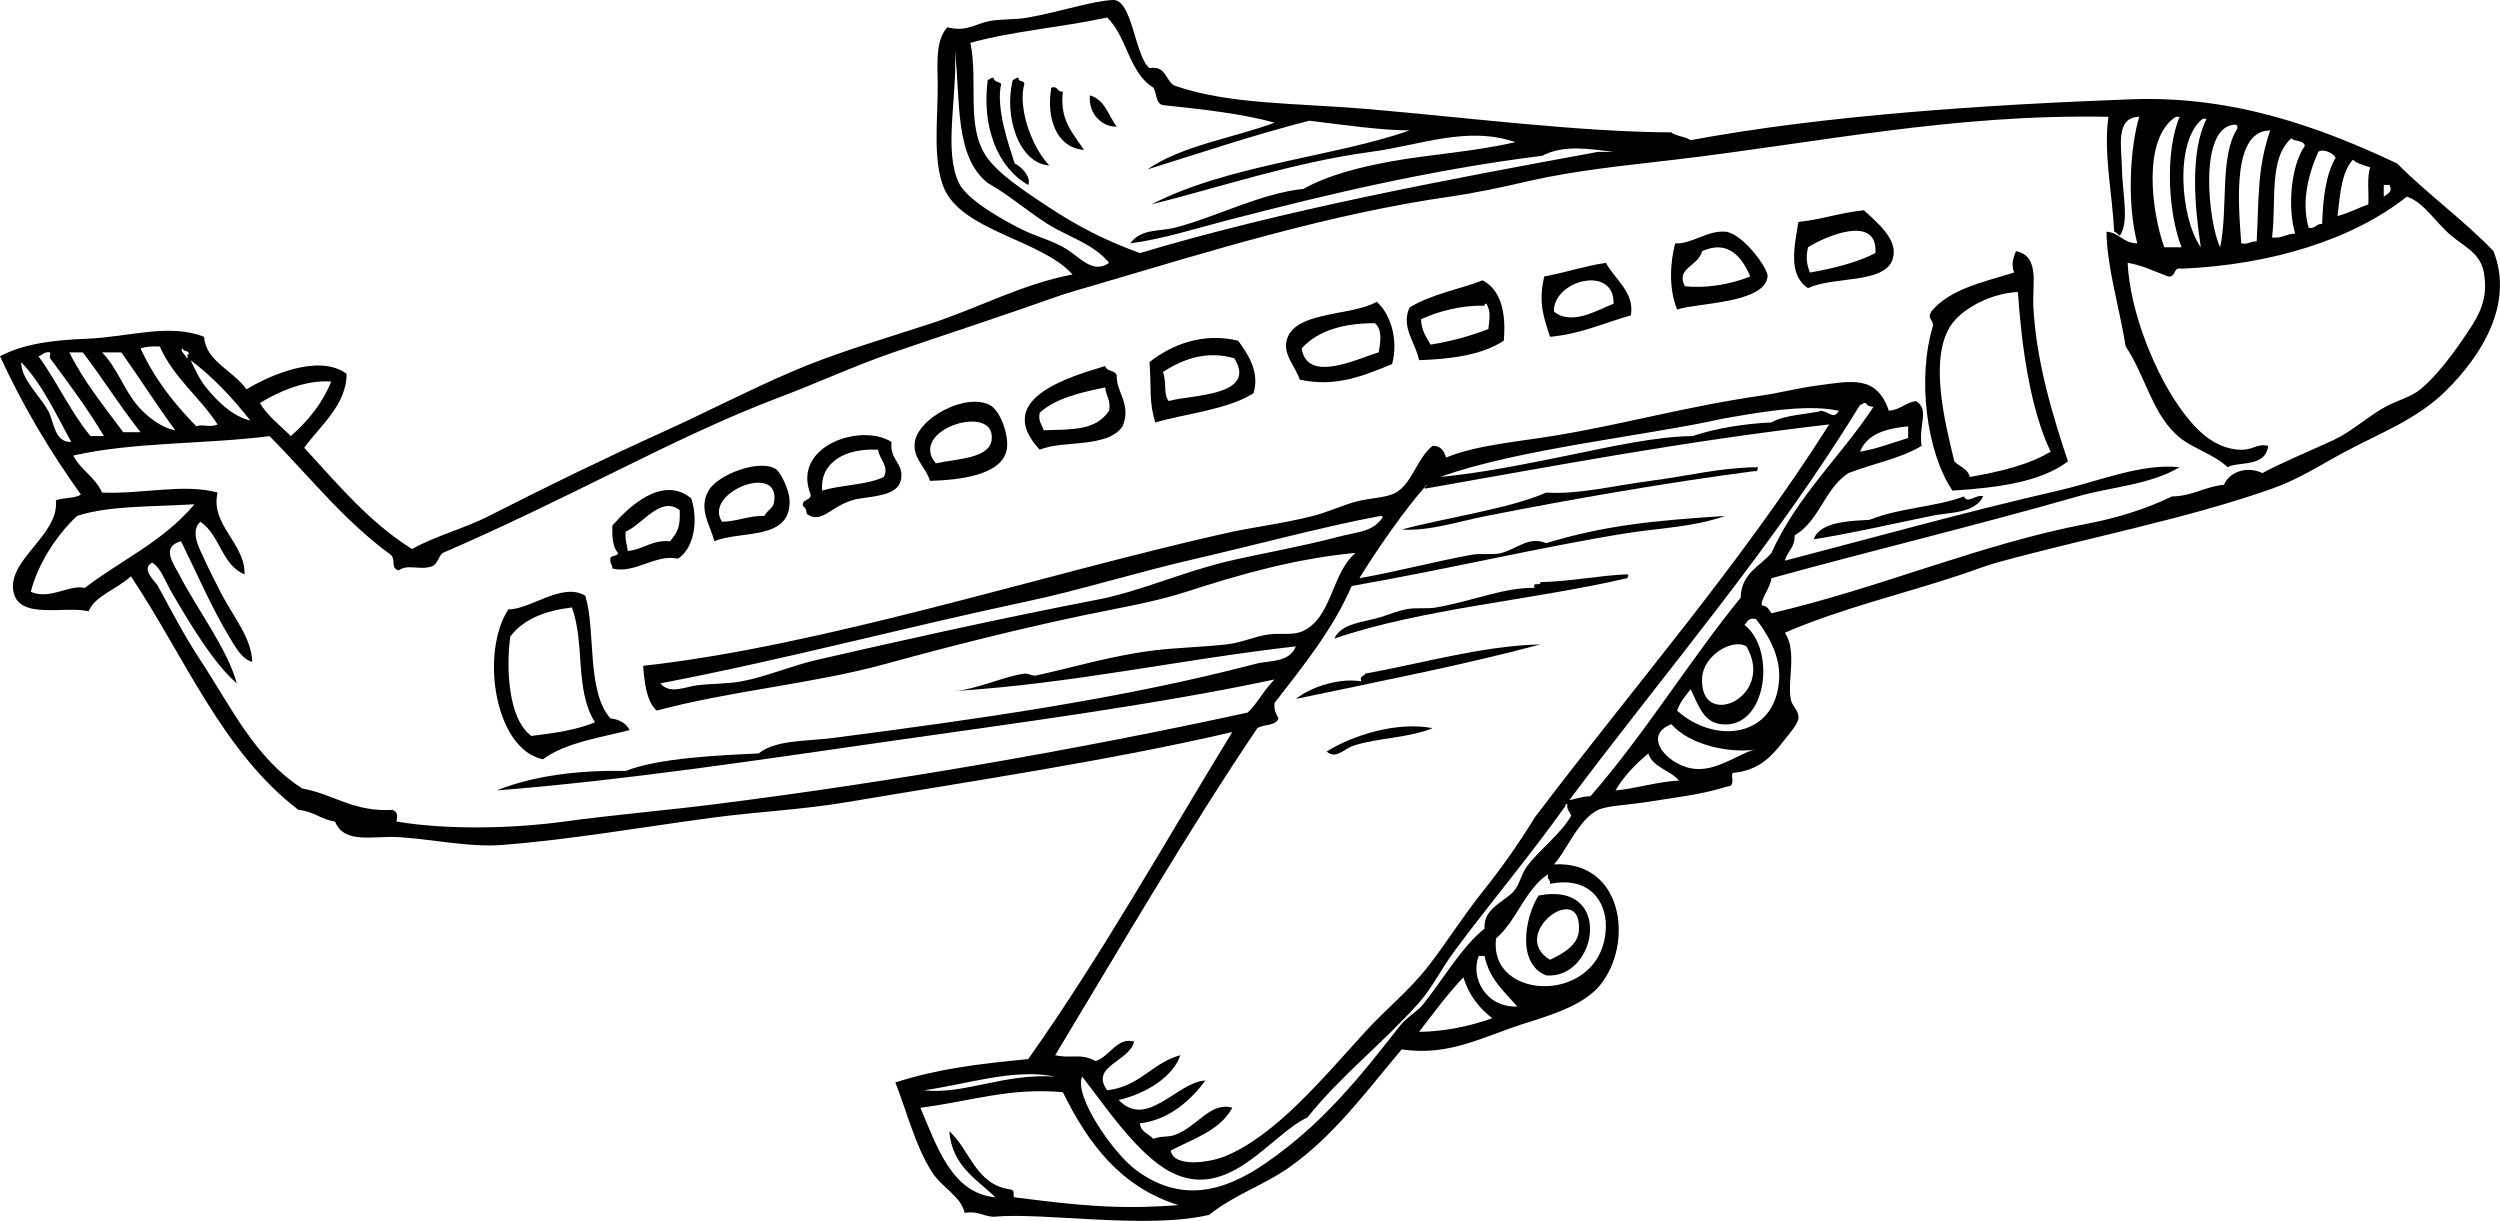 <svg width="258" height="126" viewBox="0 0 258 126" fill="none" xmlns="http://www.w3.org/2000/svg">
<g clip-path="url(#clip0_255_285871)">
<path fill-rule="evenodd" clip-rule="evenodd" d="M104.521 8.237C103.569 12.004 105.151 16.877 108.297 17.078C106.508 15.252 105.001 11.134 105.714 8.639C105.689 8.262 105.059 8.497 105.117 8.036C104.794 7.978 104.778 8.229 104.521 8.237Z" fill="black"/>
<path fill-rule="evenodd" clip-rule="evenodd" d="M106.111 19.087C106.467 18.316 105.449 17.211 104.72 16.877C104.132 15.052 102.733 11.109 103.329 8.639C103.064 8.438 102.592 8.446 102.535 8.036C102.212 7.978 102.195 8.229 101.938 8.237C101.284 13.143 102.99 17.329 106.111 19.087Z" fill="black"/>
<path fill-rule="evenodd" clip-rule="evenodd" d="M108.496 9.041C107.957 12.097 108.959 15.245 111.874 15.471C110.665 13.662 109.348 12.39 109.688 9.443C109.059 9.544 109.241 8.824 108.496 9.041Z" fill="black"/>
<path fill-rule="evenodd" clip-rule="evenodd" d="M112.47 9.846C112.312 11.905 113.919 13.169 115.252 13.06C114.366 11.947 114.043 10.264 112.47 9.846Z" fill="black"/>
<path fill-rule="evenodd" clip-rule="evenodd" d="M192.351 21.699C193.775 23.014 195.944 24.755 195.332 26.722C194.512 29.334 189.246 28.472 186.589 29.736C184.519 28.371 185.164 25.525 185.595 22.905C188.228 22.612 189.569 22.009 192.351 21.699ZM186.589 25.517C186.348 26.597 186.439 27.233 186.787 28.129C189.263 27.685 191.614 27.107 193.543 26.119C193.808 22.068 188.41 24.361 186.589 25.517Z" fill="black"/>
<path fill-rule="evenodd" clip-rule="evenodd" d="M178.044 23.909C179.783 24.035 182.49 27.676 182.416 28.53C182.159 31.335 175.022 31.251 173.076 31.946C172.174 29.677 172.373 27.065 172.878 25.115C174.534 25.224 176.14 23.775 178.044 23.909ZM173.871 29.535C175.933 29.778 178.508 29.392 180.627 28.53C179.833 26.655 178.408 24.663 175.66 25.918C175.254 27.509 172.911 27.643 173.871 29.535Z" fill="black"/>
<path fill-rule="evenodd" clip-rule="evenodd" d="M209.838 31.544C210.094 37.194 211.866 42.987 213.414 47.617C210.566 49.76 206.162 50.329 201.492 50.631C198.826 46.671 197.816 39.011 199.505 33.553C199.381 32.883 198.917 32.866 199.306 32.146C201.202 29.844 204.646 29.108 207.851 28.128C207.544 27.216 207.751 26.671 208.049 25.918C210.525 26.437 209.73 29.241 209.838 31.544ZM208.248 30.137C205.706 30.229 202.775 31.661 201.492 33.352C198.983 36.667 200.68 43.498 201.691 47.617C202.212 48.161 203.082 48.354 203.28 49.224C206.385 48.68 209.341 47.985 211.626 46.612C209.515 42.226 208.612 35.629 208.248 30.137Z" fill="black"/>
<path fill-rule="evenodd" clip-rule="evenodd" d="M165.724 27.123C166.635 28.814 168.713 30.17 168.308 32.548C165.55 33.31 163.182 34.465 159.962 34.758C159.349 32.849 158.72 31.284 159.366 28.529C161.551 28.128 163.472 27.466 165.724 27.123ZM160.359 32.146C162.205 33.67 164.921 31.953 166.519 31.342C166.627 27.299 160.301 28.898 160.359 32.146Z" fill="black"/>
<path fill-rule="evenodd" clip-rule="evenodd" d="M153.007 28.932C154.837 29.894 155.449 32.096 155.193 35.16C152.907 36.667 149.629 37.06 146.449 37.169C146.06 35.277 144.562 33.804 145.456 31.744C147.642 30.363 150.854 29.785 153.007 28.932ZM153.404 31.343C153.239 31.309 153.214 31.418 153.206 31.544C150.945 31.493 148.536 32.063 146.648 32.95C146.698 34.105 147.186 34.817 147.642 35.562C149.819 35.219 151.781 34.658 153.603 33.955C153.719 32.799 153.876 32.205 153.404 31.343Z" fill="black"/>
<path fill-rule="evenodd" clip-rule="evenodd" d="M132.739 35.362C133.219 32.047 139.429 32.683 142.078 31.143C143.444 32.34 144.355 34.952 143.668 37.572C140.613 38.819 137.822 39.983 134.13 39.179C133.691 37.84 132.54 36.743 132.739 35.362ZM134.328 35.965C134.924 39.623 140.124 36.986 142.277 36.366C142.492 35.261 142.649 33.947 141.879 33.353C138.501 33.353 135.935 34.173 134.328 35.965Z" fill="black"/>
<path fill-rule="evenodd" clip-rule="evenodd" d="M127.771 35.161C128.706 36.442 130.056 38.325 129.36 40.586C126.661 42.277 122.629 42.62 119.226 43.599C118.555 41.44 118.837 40.15 118.63 37.371C120.816 35.621 124.094 34.265 127.771 35.161ZM120.021 38.376C120.418 39.556 120.046 40.72 120.617 41.389C122.588 40.745 129.89 40.962 127.373 36.969C124.467 36.14 122.058 37.086 120.021 38.376Z" fill="black"/>
<path fill-rule="evenodd" clip-rule="evenodd" d="M114.059 37.772C114.183 38.383 115.127 38.165 115.252 38.776C115.152 40.392 116.808 41.756 115.848 44C114.275 46.294 109.638 45.398 107.303 46.411C102.311 41.078 110.681 38.818 114.059 37.772ZM114.059 39.982C111.468 40.509 108.943 41.103 107.303 42.593C107.104 43.531 107.56 43.807 107.701 44.402C110.723 44.318 113.107 44.419 114.457 42.393C114.672 41.237 114.109 40.869 114.059 39.982Z" fill="black"/>
<path fill-rule="evenodd" clip-rule="evenodd" d="M94.387 45.809C94.561 43.206 99.637 40.502 102.137 41.791C103.238 42.36 104.083 44.83 103.926 46.211C103.594 49.108 98.842 49.535 95.977 49.627C95.522 48.178 94.28 47.392 94.387 45.809ZM96.573 47.819C98.743 47.333 102.079 47.341 102.336 45.407C102.849 41.49 93.626 44.294 96.573 47.819Z" fill="black"/>
<path fill-rule="evenodd" clip-rule="evenodd" d="M92.003 45.607C91.788 47.474 93.27 47.776 92.997 49.425C92.74 50.982 90.794 51.158 88.824 51.434C85.876 51.844 84.957 54.23 83.26 53.041C83.235 52.664 83.127 52.371 82.862 52.238C82.722 51.425 83.699 51.744 83.657 51.032C81.654 46.034 88.849 43.606 92.003 45.607ZM84.85 50.63C86.828 50.019 89.461 50.069 91.208 49.224C91.805 48.203 90.736 47.349 90.612 46.411C87.201 46.218 84.585 47.759 84.85 50.63Z" fill="black"/>
<path fill-rule="evenodd" clip-rule="evenodd" d="M73.125 50.631C74.078 48.94 78.474 47.324 80.08 48.421C80.627 48.798 81.413 50.631 81.471 51.435C81.811 55.88 76.421 54.7 73.722 55.855C73.283 54.13 72.041 52.548 73.125 50.631ZM74.516 53.846C76.139 53.812 77.199 53.209 78.888 53.243C79.302 52.506 79.757 52.515 79.882 51.837C80.627 47.626 72.488 50.832 74.516 53.846Z" fill="black"/>
<path fill-rule="evenodd" clip-rule="evenodd" d="M181.422 48.221H181.025C177.25 48.313 174.228 49.117 170.295 49.627C166.693 50.088 162.884 51.059 159.564 50.833C155.764 52.515 148.867 53.486 144.661 54.65C147.542 54.826 150.465 53.821 153.404 53.244C162.015 51.544 172.091 49.786 181.025 48.623C181.365 48.698 181.398 48.464 181.422 48.221Z" fill="black"/>
<path fill-rule="evenodd" clip-rule="evenodd" d="M71.337 51.434C72.098 53.753 71.601 56.65 69.945 57.663C67.743 57.118 65.466 59.27 63.189 58.667C63.231 58.29 62.966 58.223 62.991 57.863C62.842 57.177 63.719 57.529 63.785 57.06C63.222 56.49 63.164 55.41 63.189 54.247C64.87 52.313 68.356 48.989 71.337 51.434ZM64.58 54.85C64.464 55.703 64.721 56.181 64.779 56.859C66.427 56.717 67.213 55.703 69.151 55.854C69.979 54.841 70.21 54.389 70.144 52.639C68.165 51.124 66.286 54.155 64.58 54.85Z" fill="black"/>
<path fill-rule="evenodd" clip-rule="evenodd" d="M204.671 51.233C203.984 50.932 203.032 52.087 202.684 51.233C199.72 52.338 196.06 52.389 192.947 53.644C191.217 53.761 187.797 53.761 187.185 55.653C190.703 55.101 195.224 54.096 199.306 53.242C201.21 52.84 203.719 53.041 204.671 51.233Z" fill="black"/>
<path fill-rule="evenodd" clip-rule="evenodd" d="M137.706 65.9C146.764 62.802 158.049 61.957 167.91 59.671C168.034 59.496 168.15 59.311 167.91 59.27C165.393 59.353 161.998 60.015 158.968 60.073C159.051 60.559 158.066 59.964 158.372 60.676C155.284 60.592 152.162 61.982 148.238 62.685C147.186 62.878 146.118 62.66 145.058 62.886C144.172 63.07 143.402 63.405 142.475 63.69C140.794 64.217 138.426 64.284 137.706 65.9Z" fill="black"/>
<path fill-rule="evenodd" clip-rule="evenodd" d="M52.459 62.887C54.711 62.921 58.015 60.033 60.408 61.481C61.509 65.139 60.499 71.284 62.991 74.139C63.943 74.248 64.614 74.641 64.978 75.344C62.312 76.047 58.296 76.625 56.036 78.358C51.085 77.353 49.512 67.433 52.459 62.887ZM54.844 75.947C57.212 75.662 59.538 75.327 61.401 74.54C59.29 71.192 60.391 66.378 59.017 62.686C56.243 63.03 53.991 63.9 52.658 65.7C52.219 69.04 52.459 74.231 54.844 75.947Z" fill="black"/>
<path fill-rule="evenodd" clip-rule="evenodd" d="M158.968 66.504C152.998 66.629 146.465 68.53 140.885 69.518C140.802 69.836 140.264 69.694 140.488 70.321C138.368 69.945 135.437 70.782 133.731 72.13C141.564 70.472 150.961 68.655 158.968 66.504Z" fill="black"/>
<path fill-rule="evenodd" clip-rule="evenodd" d="M136.911 77.554C137.863 78.408 138.675 77.286 139.693 76.951C142.177 76.139 145.439 76.156 147.84 75.143C144.106 74.432 139.577 75.897 136.911 77.554Z" fill="black"/>
<path fill-rule="evenodd" clip-rule="evenodd" d="M159.564 100.66C156.542 99.479 157.329 94.749 158.769 92.422C166.593 90.882 164.863 101.103 159.564 100.66ZM159.962 99.052C161.336 98.382 162.843 97.554 162.942 96.038C163.29 90.689 155.598 96.44 159.962 99.052Z" fill="black"/>
<path fill-rule="evenodd" clip-rule="evenodd" d="M101.938 2.209C103.172 1.933 104.679 2.067 106.111 1.807C109.464 1.205 112.702 0.1 114.854 -0.001C116.866 -0.093 117.106 5.809 118.63 7.031C120.377 6.738 120.253 8.337 121.213 8.839C126.876 10.807 133.641 10.614 141.084 11.251C151.69 12.155 162.76 13.603 172.48 13.662C172.994 14.08 173.929 14.072 174.467 14.465C188.261 11.903 204.845 10.807 219.972 10.246C230.57 9.852 239.603 13.201 247.394 16.876C250.548 20.057 254.233 22.686 257.329 25.917C259.482 31.359 256.071 36.75 252.362 40.383C249.406 43.288 245.597 44.703 242.029 46.612C239.512 47.96 237.276 49.441 234.478 50.429C225.627 53.569 214.739 55.653 206.062 58.064C204.878 58.391 203.595 58.901 202.485 59.27C196.383 61.312 190.025 62.769 184.204 65.297C185.471 67.231 184.452 70.035 184.8 72.128C184.933 72.94 185.67 73.275 185.595 74.137C185.537 74.765 184.602 75.778 184.005 76.549C182.664 78.298 181.331 79.529 178.839 79.763C178.524 80.048 179.203 81.136 178.243 81.169C175.386 82.065 172.878 82.283 169.897 82.777C168.2 83.061 165.923 83.12 164.929 83.581C162.909 84.51 161.526 88.059 160.359 89.206C167.529 88.804 168.639 97.36 165.128 101.663C163.687 103.421 161.096 104.459 157.776 105.48C153.156 106.895 149.645 109.063 144.661 108.293C141.034 112.58 137.623 117.293 132.937 120.549C130.354 122.349 127.315 123.329 124.79 125.371C118.357 126.903 107.568 125.07 102.534 125.572C101.458 125.522 100.912 124.936 99.554 125.17C99.148 123.421 97.211 122.575 96.176 120.951C94.478 118.297 93.642 114.882 92.4 111.709C96.714 110.319 100.812 109.809 106.111 109.298C113.637 98.691 120.534 86.377 127.174 75.544C114.805 78.44 100.059 80.642 87.432 82.777C82.787 83.564 78.159 83.765 73.523 84.384C66.22 85.364 58.917 86.644 51.863 87.197C48.378 87.473 44.627 86.594 41.133 86.393C38.434 86.234 35.553 87.147 34.575 84.786C33.127 84.577 32.332 83.706 30.8 83.581C22.976 77.628 19.035 67.75 13.512 59.471C12.072 60.81 9.778 61.496 9.141 63.087C6.723 62.484 1.979 64.008 1.391 61.078C0.72 57.746 6.152 55.218 5.763 51.635C6.524 51.333 7.717 51.467 8.346 51.032C5.2 46.645 2.376 41.932 0 36.767C2.509 35.428 5.672 35.093 8.942 34.959C13.405 34.775 17.395 33.335 21.063 34.758C21.212 37.286 24.094 38.24 25.435 40.182C27.703 38.793 32.886 36.449 35.768 38.575C35.776 41.798 33.011 43.958 31.396 46.21C34.849 49.952 38.094 53.903 42.524 56.658C44.991 55.276 47.881 54.565 50.472 53.242C56.169 50.337 62.254 47.365 68.356 44.603C72.811 42.585 77.157 40.316 81.67 38.374C86.257 36.39 91.316 34.95 96.176 33.351C101.011 31.752 105.565 29.291 110.681 28.328C107.552 24.754 99.148 23.841 97.368 19.287C96.242 16.399 96.788 12.263 96.772 8.839C96.763 6.546 96.507 4.21 97.765 2.812C99.645 3.314 100.638 2.502 101.938 2.209ZM100.15 4.419C100.953 8.496 99.703 12.975 101.739 16.073C102.923 17.872 105.598 19.639 108.098 21.296C111.402 23.481 114.175 24.846 117.636 26.118C132.473 21.681 149.165 18.567 164.929 15.671H166.519C163.969 15.361 161.344 14.917 159.167 16.073C147.774 17.504 137.342 19.965 126.777 22.703C123.399 23.573 120.054 24.67 116.643 25.114C117.744 23.573 119.673 23.9 121.213 23.506C125.527 22.401 129.989 19.982 134.527 19.488C137.06 18.065 140.289 17.261 143.469 16.675C147.608 15.913 152.046 15.679 156.385 14.666C151.384 12.967 146.665 14.976 141.481 15.671C133.492 16.751 126.007 19.296 118.829 21.095C126.669 17.018 137.93 16.139 145.456 13.46C142.55 13.452 138.683 12.891 135.123 12.456C129.36 13.929 123.954 15.763 118.431 17.479C121.958 15.018 127.183 14.273 131.546 12.657C128.052 11.703 124.036 11.276 120.021 10.849C119.251 10.69 119.392 9.61 119.027 9.04C116.527 7.55 116.303 3.758 114.258 1.807C109.688 2.812 104.505 3.197 100.15 4.419ZM98.56 5.223C98.784 10.171 97.368 15.553 98.958 18.885C99.827 20.71 103.818 22.862 105.515 23.707C106.972 24.427 108.727 24.854 110.085 25.716C111.501 26.612 112.809 28.312 114.457 27.123C112.842 25.139 110.21 24.444 108.098 23.105C105.962 21.748 104.074 20.082 101.938 18.885C98.535 16.198 99.115 10.564 98.56 5.223ZM224.94 12.054H224.542C221.057 14.314 222.042 21.849 223.35 25.516H225.138C223.747 22.025 223.408 15.662 224.94 12.054ZM217.587 12.054C201.55 11.744 187.632 14.733 172.878 16.474C167.645 17.094 162.636 17.571 157.776 18.684C154.985 19.329 152.361 19.898 149.629 20.292C137.085 22.1 124.84 25.926 113.265 29.333C111.617 29.819 110.251 30.187 108.694 30.739C103.611 32.556 97.674 34.481 92.201 36.365C88.186 37.746 84.402 39.504 80.478 40.986C74.765 43.138 69.159 45.875 63.587 48.621C57.609 51.568 51.822 54.414 45.703 57.059C45.206 57.428 45.182 58.273 44.511 58.466C43.244 58.868 42.11 58.173 41.133 58.868C40.222 58.541 40.918 57.846 40.338 57.26C35.553 53.795 31.926 49.157 27.819 45.005C21.229 45.858 13.802 45.59 7.551 47.014C8.338 48.504 9.836 49.257 10.532 50.831C14.514 51.024 18.993 49.868 22.454 50.831C21.668 54.163 25.335 56.088 25.236 59.27C22.868 58.324 22.694 55.142 20.666 53.845C19.59 54.891 20.583 56.607 21.063 57.662C21.593 58.826 22.28 60.174 22.852 61.279C24.061 63.614 25.965 65.841 26.031 68.311C24.897 67.993 24.201 66.611 23.646 65.699C21.875 62.786 20.318 59.161 18.679 55.854C16.551 56.44 17.934 58.206 18.48 59.27C20.343 62.878 23.456 66.955 24.441 70.521C22.049 68.462 19.639 64.435 17.685 61.078C17.039 59.973 16.642 58.642 15.698 58.064C14.481 58.717 16.021 59.981 16.294 60.475C17.694 63.028 18.985 65.557 20.666 68.11C23.862 72.974 26.37 78.315 31.198 81.371C34.451 81.965 36.463 83.815 40.537 83.581C41.274 83.982 40.868 84.476 40.934 84.786C46.258 85.673 52.907 85.506 58.222 84.786C63.43 84.075 68.712 83.639 73.92 82.978C91.895 80.709 111.195 77.369 128.764 73.535C129.824 72.53 130.478 71.115 131.546 70.119C118.944 72.79 104.894 74.615 91.407 76.549C78.847 78.348 64.606 80.525 51.267 81.571C54.985 80.073 59.654 79.462 64.581 79.562C67.942 78.214 74.268 77.947 78.292 77.754C80.022 76.339 83.218 76.515 86.041 76.147C100.837 74.23 115.864 72.112 129.559 68.512C131.016 68.127 133.053 68.428 133.732 66.704C121.536 68.093 110.698 70.563 98.361 71.325C100.713 71.191 103.42 69.851 105.714 69.516C106.095 69.458 106.575 69.793 106.906 69.717C110.466 68.947 114.805 67.633 119.226 67.105C121.495 66.838 124.053 66.779 126.578 66.503C128.044 66.344 129.46 65.699 130.751 65.498C132.233 65.264 133.425 65.64 134.527 65.096C137.491 63.639 137.416 59.152 139.892 57.059C133.748 57.645 128.193 59.203 122.405 61.078C119.011 62.175 115.409 62.744 111.874 63.489C105.002 64.937 98.13 66.662 91.407 68.512C83.74 70.613 75.675 71.224 67.76 73.334C66.725 72.371 66.526 70.563 66.369 68.713C84.94 66.662 107.56 59.286 126.38 55.05C129.236 54.406 132.341 54.046 135.52 53.242C136.82 52.916 138.228 52.271 139.693 51.836C141.291 51.358 143.055 51.417 144.065 50.831C145.745 49.86 146.217 47.323 147.84 46.009C148.718 45.992 149.024 46.553 149.231 47.215C152.411 45.942 156.211 45.641 160.16 45.005C167.421 43.841 173.648 41.999 182.018 40.785C183.666 40.542 185.67 40.032 187.582 39.781C191.126 39.312 193.659 38.692 194.934 42.393C196.094 42.292 196.632 41.564 197.716 41.388C199.165 42.225 197.973 43.858 198.313 46.009C196.168 47.323 193.245 47.851 190.762 48.822C188.319 50.371 187.748 53.811 185.198 55.251C185.264 56.524 184.428 56.884 184.204 57.863C193.038 55.561 202.916 52.807 212.421 50.63C216.586 49.676 220.999 47.784 224.94 48.219C221.769 50.078 217.919 50.22 214.408 51.233C204.075 54.196 193.287 56.783 182.813 59.671C182.681 60.726 181.679 61.806 181.82 62.484C182.399 62.501 182.556 62.945 182.813 63.288C194.015 60.684 204.348 56.155 215.402 54.046C218.357 53.485 221.413 52.564 224.145 51.233C226.298 51.199 227.523 50.22 229.51 50.027C230.09 48.68 231.911 48.06 233.484 48.822C235.513 47.717 238.137 46.662 240.836 45.406C242.501 44.636 244.057 43.246 245.804 42.192C247.162 41.371 248.743 41.036 249.778 40.182C251.509 38.768 253.289 36.357 254.746 34.155C255.839 32.506 256.816 30.823 256.336 28.128C255.98 26.143 254.365 25.482 252.958 24.31C251.376 22.987 250.118 20.836 248.387 20.292C242.724 24.787 234.221 27.349 225.138 27.726C224.203 27.516 224.608 28.663 223.747 28.529C222.381 28.035 221.164 27.391 219.574 27.123C219.806 32.246 222.505 38.86 225.337 42.593C226.571 44.226 228.409 46.269 231.1 46.411C232.565 46.486 232.855 45.741 234.08 46.009C233.799 48.311 230.893 47.583 229.907 48.219C228.202 46.67 226.107 46.294 224.542 44.804C222.025 42.409 221.371 38.743 219.376 35.762C218.705 31.669 217.43 27.525 217.389 23.908C218.738 24.017 219.111 25.114 220.568 25.114C219.475 20.97 219.831 15.185 220.767 12.054C218.275 12.088 218.945 15.168 218.978 17.278C219.028 20.015 219.765 22.828 218.78 24.31C218.523 24.235 218.465 23.959 218.184 23.908C217.968 19.764 217.074 15.821 217.587 12.054ZM227.722 12.255H227.324C224.36 14.549 225.031 22.585 227.125 25.516C226.513 21.472 225.95 15.754 227.722 12.255ZM229.113 25.516C229.965 21.69 229.038 16.064 230.901 13.26C230.934 13.025 230.86 12.9 230.702 12.858C226.769 12.958 227.929 23.079 229.113 25.516ZM231.298 25.114C232.044 25.264 232.251 24.871 232.888 24.913C233.136 20.359 232.929 17.437 234.279 13.46C230.371 13.494 230.975 20.811 231.298 25.114ZM234.478 24.511C235.513 24.62 235.951 24.126 236.862 24.109C236.018 21.296 236.49 16.926 237.856 15.068C237.773 14.415 236.796 14.666 236.465 14.264C234.113 16.407 234.941 20.551 234.478 24.511ZM238.253 23.506C238.982 23.64 239.015 23.071 239.644 23.105C239.735 20.451 240.025 17.998 241.035 16.273C240.77 15.771 239.744 15.311 239.247 15.671C238.121 18.191 237.525 20.995 238.253 23.506ZM241.234 22.301C242.699 21.874 243.163 21.539 244.413 21.095C244.479 19.823 244.248 18.249 244.612 17.278C243.983 17.044 243.254 16.91 242.824 16.474C241.64 17.755 241.491 20.082 241.234 22.301ZM246.599 19.086H246.003V20.292C246.483 19.957 246.939 19.756 246.599 19.086ZM14.506 35.963C15.955 39.119 17.991 41.681 20.268 44C20.815 43.715 21.659 44.167 22.454 43.799C20.616 40.969 17.925 39.002 16.493 35.762C15.723 35.721 15.027 35.762 14.506 35.963ZM18.877 35.963C18.422 36.122 19.217 36.666 19.275 36.968C19.59 36.901 19.101 36.616 19.474 36.566C19.532 36.106 18.902 36.34 18.877 35.963ZM10.532 36.365C12.088 37.931 12.825 40.325 14.307 41.991C15.168 42.953 16.609 44.151 18.083 44.402C16.162 41.79 14.406 39.011 12.519 36.365H10.532ZM7.154 36.365C8.685 39.437 10.764 41.957 12.717 44.603H14.506C12.411 41.966 10.598 39.044 8.545 36.365H7.154ZM5.166 36.365C4.545 36.265 4.388 36.65 3.974 36.767C5.887 39.387 7.286 42.526 9.339 45.005H10.73C9.041 42.183 7.154 39.638 5.166 36.968C5.075 36.842 5.241 36.507 5.166 36.365ZM19.672 37.169C20.037 37.964 20.567 39.111 21.262 39.982C22.38 41.371 23.994 42.97 25.832 43.397C24.011 41.087 22.024 38.944 19.672 37.169ZM2.186 37.37C2.194 39.169 3.999 40.668 4.968 42.393C5.589 43.498 5.58 45.674 7.352 45.607C5.763 42.727 4.372 39.647 2.186 37.37ZM26.826 41.589C27.637 42.979 28.921 43.891 30.005 45.005C31.744 43.481 33.234 41.706 34.178 39.379C31.578 39.169 28.73 40.417 26.826 41.589ZM161.949 82.576C162.677 82.442 163.282 82.183 164.134 82.174C169.723 75.77 174.26 68.302 179.634 61.681C179.7 59.136 181.629 58.474 182.813 57.059C185.471 51.174 189.95 47.131 193.345 41.991C192.972 41.966 192.682 41.857 192.55 41.589C192.227 41.53 192.21 41.782 191.954 41.79C182.987 56.432 172.058 69.089 161.949 82.576ZM148.635 49.224C152.733 48.83 157.204 47.943 161.75 47.014C166.072 46.126 170.94 45.03 174.666 45.005C176.951 44.218 180.164 43.699 182.813 43.598C184.096 42.794 186.854 42.727 187.98 42.393C188.899 42.593 189.246 43.288 189.768 42.393C186.175 41.581 180.338 42.786 177.845 43.196C170.104 44.938 156.534 46.344 148.635 49.224ZM147.244 50.027C145.067 52.447 142.028 56.808 140.289 59.671C144.048 59.01 147.906 57.989 151.814 57.26C152.833 57.068 154.133 57.311 154.994 57.059C156.675 56.566 157.809 55.318 159.564 56.055C165.84 54.146 170.94 53.719 178.044 53.242C174.724 54.414 171.147 54.498 167.711 55.05C159.216 56.415 149.306 58.759 139.494 60.475C137.466 65.121 134.444 68.763 131.546 72.53C131.43 73.317 131.72 73.694 131.943 74.137C131.678 74.941 130.403 74.724 129.758 75.142C122.438 86.025 115.74 97.536 108.893 108.896C110.566 109.29 111.509 108.645 113.066 109.499C114.531 109.047 115.277 106.996 117.04 107.49C116.568 109.557 112.453 110.018 114.258 112.513C117.611 112.153 118.886 109.691 121.809 108.896C121.097 111.073 118.323 112.864 115.45 113.517C118.357 116.573 121.47 111.659 124.392 111.508C123.159 113.207 120.857 115.568 117.636 115.928C117.719 116.849 118.572 116.991 119.027 117.535C119.814 117.201 120.493 117.385 121.213 117.134C123.531 116.33 124.914 113.651 127.174 114.321C125.916 116.665 123.167 117.502 120.816 118.741C121.147 120.533 124.823 119.972 126.38 119.344C131.571 117.251 136.481 111.324 140.885 106.485C143.013 104.149 145.489 102.182 147.443 99.654C149.306 97.243 150.995 94.531 153.007 92.019C155.052 89.474 156.848 86.879 158.372 84.384C168.556 70.914 179.592 58.29 188.774 43.799C173.391 45.59 160.723 48.035 147.045 50.429C147.012 50.195 147.087 50.069 147.244 50.027ZM196.922 44C194.612 44.209 192.674 44.804 191.954 46.612C193.684 46.327 195.05 45.766 196.922 45.205V44ZM20.07 52.037C15.905 52.313 11.302 52.145 7.948 53.242C5.812 55.26 3.883 58.24 3.179 61.078C5.216 61.94 7.17 60.283 8.743 60.676C12.651 57.696 16.832 55.896 20.07 52.037ZM142.674 53.443C142.707 53.276 142.599 53.251 142.475 53.242C136.77 54.297 129.302 56.306 123.399 57.662C117.322 59.052 111.526 60.894 105.912 62.082C93.228 64.77 81.214 68.018 68.157 70.521C69.085 71.701 70.766 70.864 71.933 70.722C73.465 70.538 75.096 70.579 76.503 70.32C78.946 69.876 81.753 68.688 84.253 68.11C93.112 66.076 103.089 63.849 113.265 61.882C117.736 61.019 122.033 59.01 126.976 57.863C130.188 57.118 134.328 56.398 137.905 55.452C140.331 54.808 141.523 54.95 142.674 53.443ZM180.031 64.493C183.36 67.08 182.308 75.276 177.647 74.74C175.751 74.522 175.312 72.79 174.467 71.124C173.954 71.81 173.383 72.438 173.076 73.334C176.968 76.85 183.244 76.147 183.608 70.119C183.765 67.49 182.258 65.239 181.223 63.891C180.42 63.681 180.338 64.2 180.031 64.493ZM180.23 66.704C178.806 65.85 175.8 67.624 175.66 69.918C175.32 75.469 183.31 71.994 180.23 66.704ZM181.223 77.352C178.657 77.737 174.525 77.009 172.48 74.74C169.301 75.962 172.265 79.194 175.063 79.361C177.448 79.504 179.924 77.478 181.223 77.352ZM170.096 77.754C168.812 78.867 167.595 80.056 166.718 81.571C168.581 81.437 171.296 80.609 173.275 80.567C172.381 79.462 170.609 79.244 170.096 77.754ZM161.75 82.978C161.576 82.944 161.559 83.053 161.551 83.179C157.892 88.327 153.81 93.141 150.026 98.248C148.784 99.922 147.799 101.948 146.449 103.471C142.765 107.615 138.368 111.006 134.924 115.325C131.149 117.042 126.818 124.074 120.816 120.951C117.347 119.151 113.919 113.944 111.675 111.106C110.806 113.132 114.887 119.009 117.239 120.75C121.685 124.04 126.048 123.228 130.751 119.946C136.472 115.962 140.198 111.332 144.462 105.882C145.191 104.945 146.267 104.401 146.847 103.672C148.925 101.077 150.904 97.636 153.205 95.837C153.065 93.76 155.176 93.099 156.186 92.019C156.84 91.308 157.006 90.144 157.577 89.407C159.034 87.515 160.988 86.167 162.147 84.183C162.031 83.765 161.659 83.614 161.75 82.978ZM159.763 90.211C157.37 91.81 156.542 94.991 154.398 96.841C153.545 103.496 165.567 103.731 165.724 95.636C165.774 93.049 164.043 90.387 159.962 91.215C160.044 90.73 159.597 90.78 159.763 90.211ZM153.205 98.649H152.609C151.707 100.893 153.346 104.007 156.583 103.873C155.259 102.333 153.686 101.044 153.205 98.649ZM151.02 100.859C149.364 102.601 147.931 104.568 146.449 106.485C148.917 106.477 151.765 105.899 154 105.079C152.651 104.032 151.583 102.701 151.02 100.859ZM95.381 112.513C99.421 112.998 103.693 110.729 108.893 111.106C104.629 110.236 99.976 111.86 95.381 112.513ZM94.983 114.321C96.664 118.239 98.212 123.17 102.733 123.563C100.763 121.671 98.254 120.323 97.964 116.732C100.133 118.691 100.68 122.291 104.323 122.759C104.902 122.944 104.381 123.496 104.72 123.563C110.905 124.358 115.326 124.861 121.61 124.367C115.641 122.5 112.279 117.996 109.688 112.713C104.207 112.211 100.125 113.668 94.983 114.321Z" fill="black"/>
</g>
<defs>
<clipPath id="clip0_255_285871">
<rect width="258" height="126" fill="white"/>
</clipPath>
</defs>
</svg>
